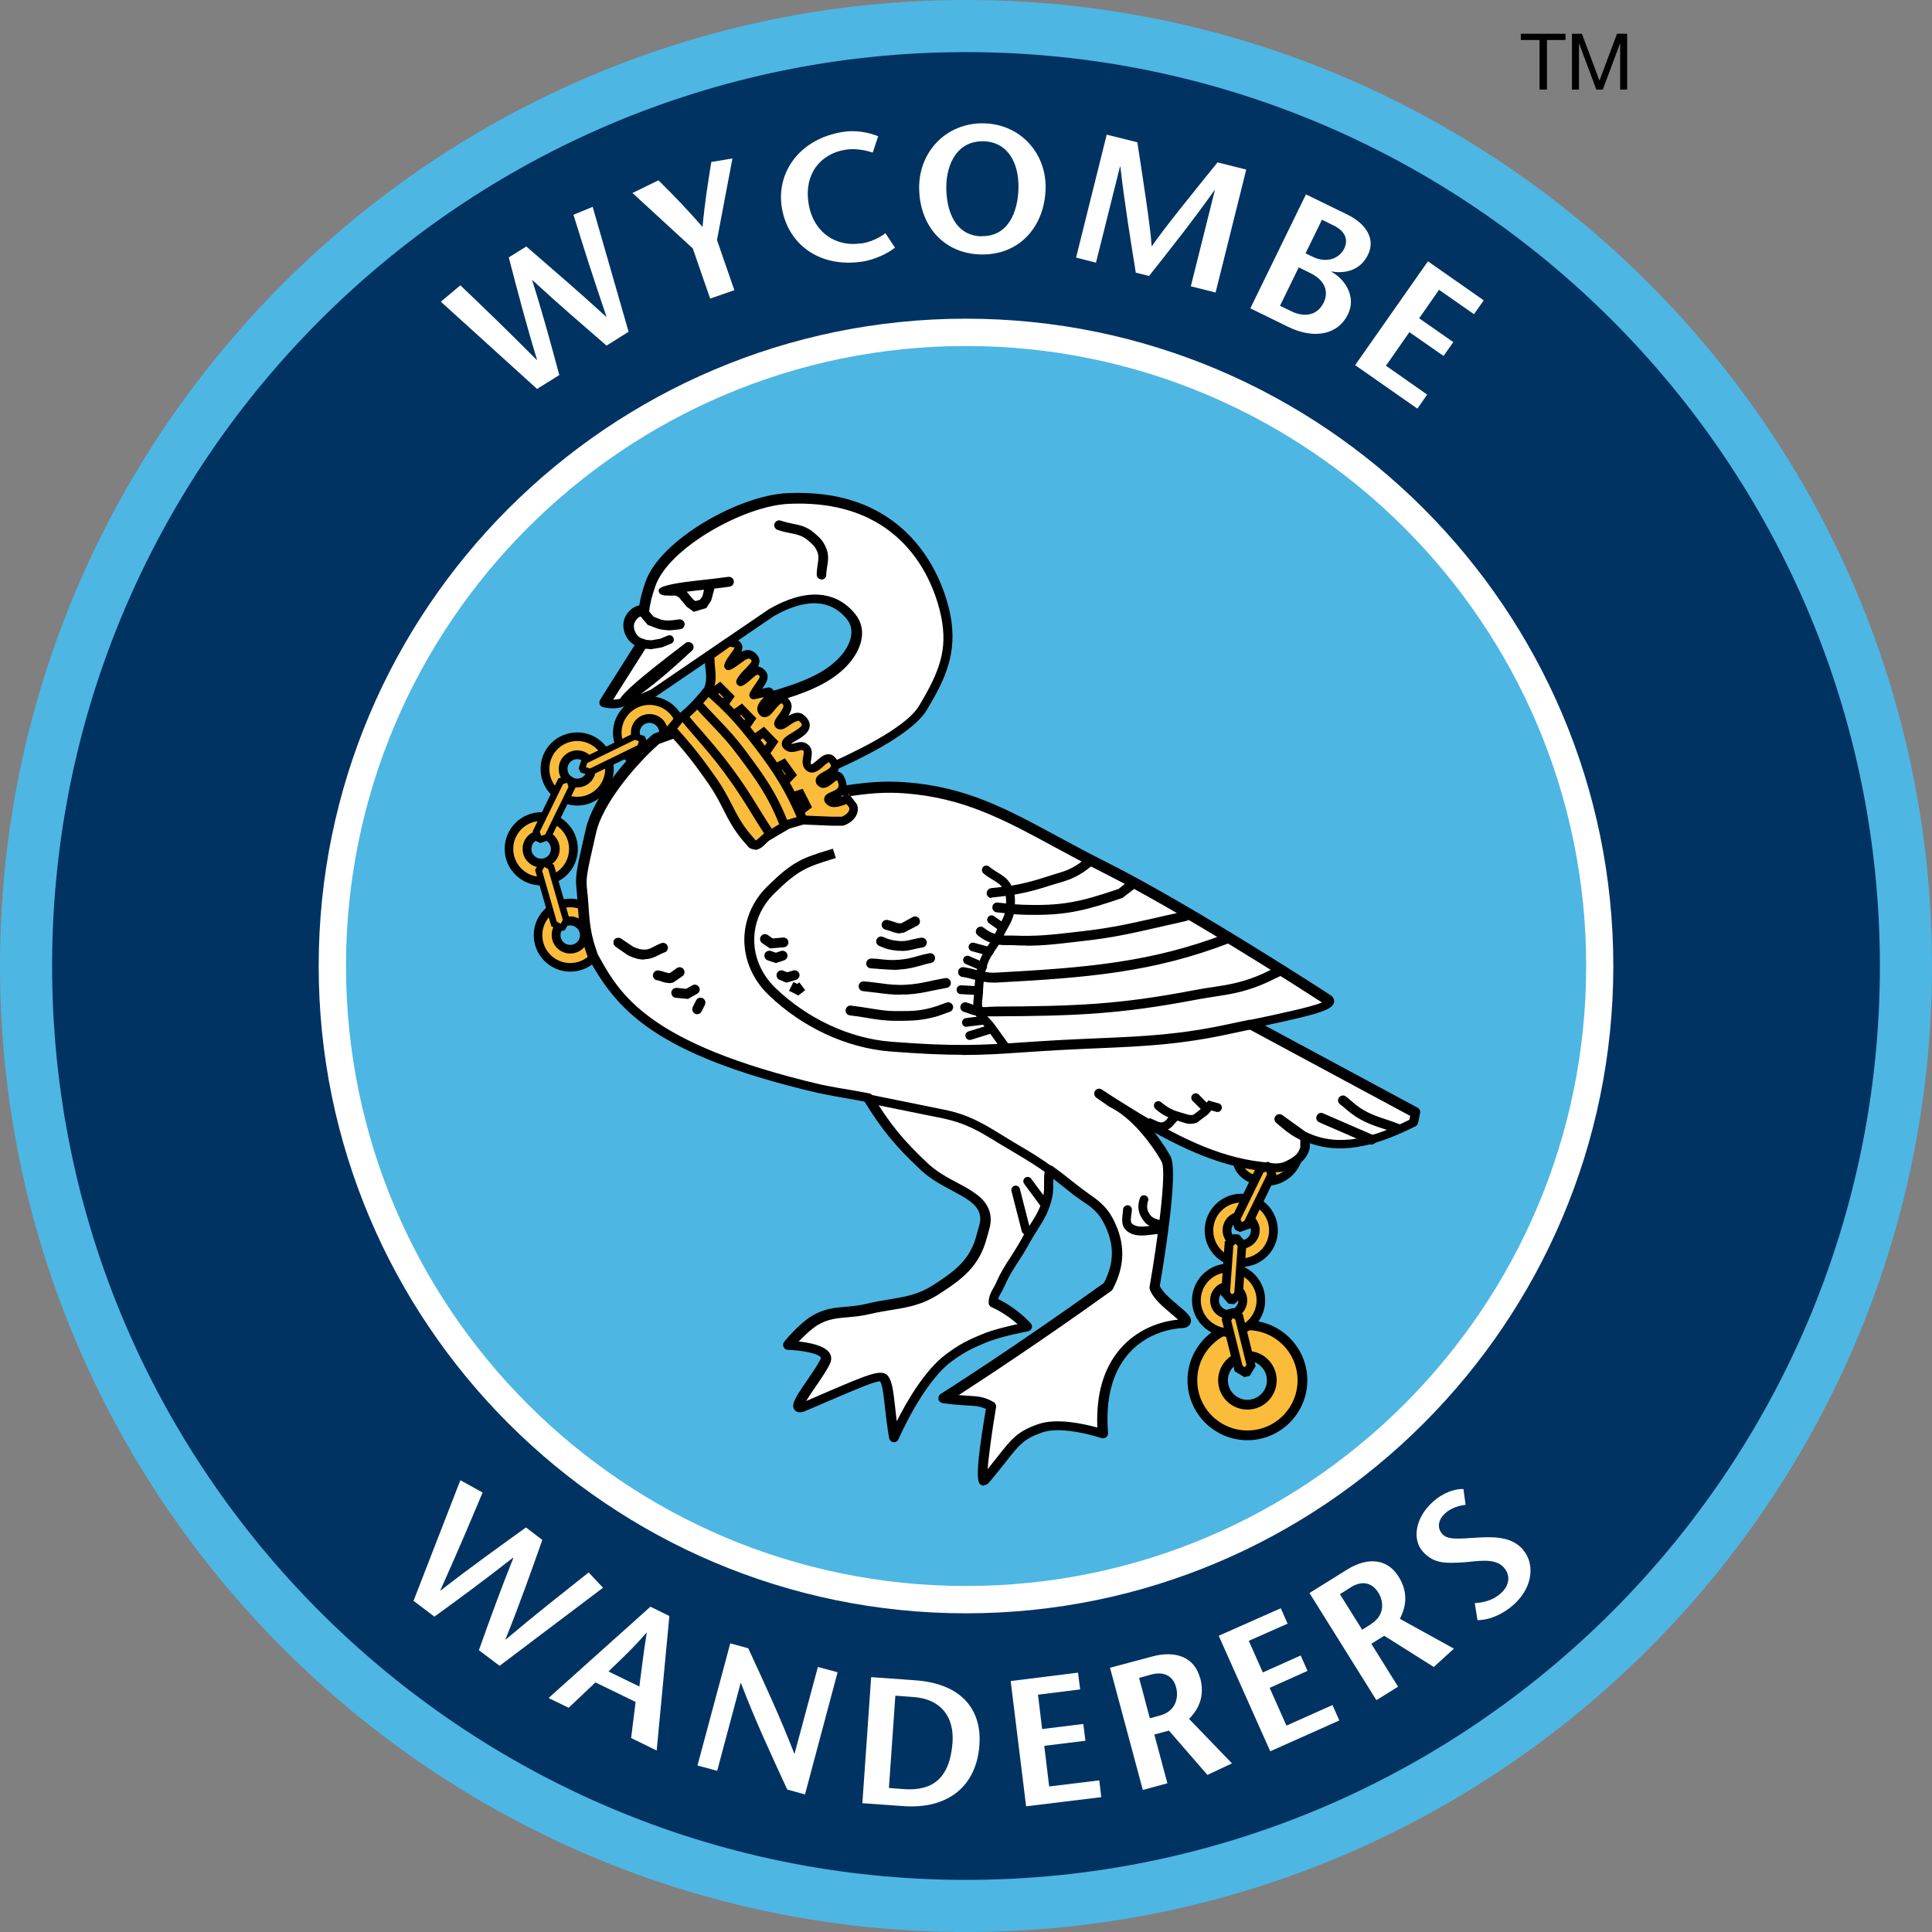 <?xml version="1.0" encoding="utf-8"?>
<svg xmlns="http://www.w3.org/2000/svg" height="99" viewBox="0 0 99 99" width="99">
  <rect x="0" y="0" width="99" height="99" fill="#808080" stroke="none"/>
  <defs>
    <style>.d,.e,.f,.g,.h,.i,.j{stroke-width:0px;}.d,.g{fill:#fabc3a;}.e{fill:#4eb6e3;}.f{fill:#000;}.g,.i{fill-rule:evenodd;}.h{fill:#003362;}.i,.j{fill:#fff;}.k{opacity:0;}</style>
  </defs>
  <g id="a">
    <g class="k">
      <rect class="j" height="99" width="99" x="0" y="-.05"/>
    </g>
  </g>
  <g id="b">
    <path class="h" d="M1.33,49.5C1.33,22.9,22.9,1.33,49.5,1.33s48.16,21.57,48.16,48.17-21.56,48.17-48.16,48.17S1.33,76.1,1.33,49.5"/>
    <path class="e" d="M49.5,99C22.21,99,0,76.79,0,49.5S22.21,0,49.5,0s49.5,22.21,49.5,49.5-22.2,49.5-49.5,49.5ZM49.5,2.67C23.68,2.67,2.67,23.68,2.67,49.5s21.01,46.83,46.83,46.83,46.83-21.01,46.83-46.83S75.32,2.67,49.5,2.67Z"/>
    <path class="e" d="M17.03,49.5c0-17.94,14.54-32.47,32.47-32.47s32.48,14.54,32.48,32.47-14.54,32.47-32.48,32.47-32.47-14.54-32.47-32.47"/>
    <path class="j" d="M49.5,82.67c-18.29,0-33.17-14.88-33.17-33.17S31.21,16.33,49.5,16.33s33.17,14.88,33.17,33.17-14.88,33.17-33.17,33.17ZM49.5,17.73c-17.52,0-31.77,14.25-31.77,31.77s14.25,31.77,31.77,31.77,31.78-14.25,31.78-31.77-14.26-31.77-31.78-31.77Z"/>
    <path class="j" d="M29.39,11.02c.52,1.68,1.05,3.35,1.69,5.21h-.02c-1.44-1.32-2.77-2.45-4.09-3.6l-.9.56c.44,1.69.88,3.38,1.45,5.25h-.02c-1.38-1.39-2.64-2.61-3.91-3.82l-1,.84,4.93,4.47,1.14-.71c-.42-1.56-.84-3.12-1.39-4.86h.02c1.34,1.24,2.57,2.29,3.79,3.35l1.13-.71-1.84-6.4-1,.41Z"/>
    <path class="j" d="M37.53,8.12l-1.08.18c-.17,1.05-.34,2.1-.45,3.33-.79-.91-1.52-1.66-2.26-2.39l-1.33.65,3.09,2.84.89,2.57,1.24-.43-.89-2.57.79-4.17Z"/>
    <path class="j" d="M44.12,12.47c-1.25.2-2.45-.53-2.69-2.06-.23-1.46.58-2.53,1.9-2.74.49-.08,1.05.03,1.39.15l.28-.84c-.48-.19-1.14-.33-1.81-.22-2.26.36-3.41,2.11-3.13,3.86.3,1.89,1.93,3.13,4.16,2.78.62-.1,1.28-.42,1.64-.71l-.49-.74c-.31.24-.75.45-1.24.53"/>
    <path class="j" d="M50.4,6.32c-1.87-.03-3.26,1.39-3.3,3.21-.03,1.94,1.18,3.47,3.18,3.51,1.99.03,3.26-1.46,3.3-3.4.03-1.82-1.32-3.29-3.18-3.32M50.3,12.11c-1.36-.03-1.82-1.31-1.81-2.56.02-1.2.59-2.33,1.89-2.31,1.3.02,1.83,1.17,1.81,2.37-.02,1.25-.53,2.52-1.89,2.49"/>
    <path class="j" d="M59.03,12.6h-.02c-.04-.88-.47-3.61-.73-5.31l-1.57-.39-1.57,6.3,1.02.26,1.23-4.92h.02c.22,1.92.51,3.68.79,5.43l.68.17c1.11-1.4,2.22-2.8,3.35-4.39h.02s-1.23,4.92-1.23,4.92l1.27.32,1.57-6.3-1.47-.37c-1.11,1.37-2.85,3.52-3.36,4.29"/>
    <path class="j" d="M68.23,13.93v-.02c.47.09,1.42.08,1.87-.86.39-.79-.08-1.58-1.07-2.06l-2.11-1.03-2.85,5.84,1.94.95c1.38.67,2.57.37,3.06-.64.44-.89-.13-1.79-.84-2.18M67.82,15.52c-.32.65-.98.75-1.63.44l-.6-.29.96-1.97.59.29c.64.31,1.01.85.68,1.54M67.27,13.16l-.37-.18.84-1.72.61.3c.51.25.78.66.53,1.18-.27.54-.94.75-1.61.42"/>
    <path class="j" d="M75.53,16.1l.5-.71-2.86-2-3.73,5.32,3.19,2.23.5-.72-2.11-1.48,1.2-1.72,1.75,1.22.5-.71-1.75-1.22,1.02-1.46,1.79,1.25Z"/>
    <path class="j" d="M30.17,80.57c-1.37,1.09-2.75,2.17-4.25,3.44h-.02c.73-1.82,1.31-3.46,1.89-5.1l-.84-.64c-1.41,1.02-2.83,2.03-4.37,3.23h-.02c.81-1.8,1.49-3.4,2.17-5.02l-1.14-.63-2.4,6.18,1.07.81c1.3-.94,2.6-1.9,4.03-3.02h.02c-.68,1.7-1.23,3.22-1.77,4.74l1.06.8,5.3-4-.74-.79Z"/>
    <path class="j" d="M28.13,87.02l1.01.49,1.37-1.3,2.06,1-.23,1.85,1.31.64.65-6.89-.97-.48-5.21,4.67ZM32.76,86.42l-1.58-.77c.65-.63,1.27-1.2,1.94-1.98h.02c-.17,1.04-.26,1.87-.38,2.76"/>
    <path class="j" d="M40.73,89.88h-.02c-.75-1.93-1.56-3.67-2.37-5.42l-.92-.25-1.68,6.26,1.01.27,1.2-4.49h.02c.74,1.94,1.56,3.69,2.37,5.45l.91.25,1.67-6.26-1.01-.27-1.2,4.46Z"/>
    <path class="j" d="M46.87,86.1l-2.23-.16-.45,6.46,2.11.15c2.29.16,3.75-1.03,3.89-3.16.11-1.56-.69-3.11-3.32-3.29M46.34,91.68l-.79-.06.33-4.73.94.07c1.36.1,2.08.98,1.99,2.32-.13,1.8-.98,2.5-2.47,2.4"/>
    <path class="j" d="M53.76,91.53l-.25-2.07,2.11-.26-.11-.86-2.11.26-.21-1.76,2.16-.27-.11-.86-3.45.43.79,6.42,3.85-.47-.1-.86-2.55.31Z"/>
    <path class="j" d="M61.49,85.98c-.28-1.06-1.24-1.42-2.44-1.1l-2.17.58,1.68,6.26,1.26-.34-.67-2.5.75-.2,1.97,2.27,1.26-.59-2.2-2.28c.5-.51.82-1.17.57-2.1M59.43,87.91l-.51.14-.55-2.07.65-.18c.5-.13,1.07-.03,1.25.68.12.45.03,1.2-.84,1.43"/>
    <path class="j" d="M65.91,88.4l-.85-1.91,1.94-.87-.35-.79-1.94.87-.72-1.62,1.99-.88-.35-.79-3.18,1.41,2.64,5.92,3.54-1.58-.35-.79-2.35,1.05Z"/>
    <path class="j" d="M71.66,80.78c-.58-.93-1.6-1-2.65-.34l-1.91,1.19,3.43,5.49,1.11-.69-1.37-2.2.66-.41,2.54,1.6,1.03-.94-2.77-1.53c.33-.63.44-1.36-.07-2.17M70.25,83.23l-.45.28-1.14-1.82.57-.36c.44-.28,1.01-.34,1.4.28.25.4.38,1.14-.38,1.61"/>
    <path class="j" d="M78.05,79.41c-.53-.59-1.24-.69-2.35-.62-.96.06-1.52.13-1.8-.19-.25-.28-.24-.71.17-1.07.28-.25.68-.38,1.03-.42l-.11-.81c-.42-.02-1.05.18-1.59.68-.87.79-1.06,1.9-.48,2.54.58.64,1.24.58,2.04.54.66-.04,1.62-.27,2.09.25.41.45.25.99-.15,1.34-.44.39-.91.46-1.33.5l.14.87c.65,0,1.35-.34,1.85-.79,1.09-.98,1.03-2.2.49-2.8"/>
    <path class="d" d="M28.5,47.91c0,.4.33.72.72.72s.73-.32.73-.72-.33-.72-.73-.72-.72.32-.72.72M27.57,47.91c0-.91.74-1.65,1.65-1.65s1.65.74,1.65,1.65-.74,1.65-1.65,1.65-1.65-.74-1.65-1.65"/>
    <path class="f" d="M29.22,49.79c-1.03,0-1.87-.84-1.87-1.87s.84-1.87,1.87-1.87,1.88.84,1.88,1.87-.84,1.87-1.88,1.87ZM29.22,46.49c-.79,0-1.43.64-1.43,1.43s.64,1.43,1.43,1.43,1.43-.64,1.43-1.43-.64-1.43-1.43-1.43ZM29.22,48.86c-.52,0-.95-.42-.95-.95s.42-.95.95-.95.95.42.95.95-.43.95-.95.95ZM29.22,47.42c-.28,0-.5.22-.5.5s.22.5.5.5.5-.22.5-.5-.23-.5-.5-.5Z"/>
    <path class="d" d="M63.33,59.14c0-.91.35.58,1.27.58s1.97-1.74,1.97-.83-.74,1.65-1.65,1.65-1.58-.49-1.58-1.4"/>
    <path class="f" d="M64.92,60.76c-1.1,0-1.81-.64-1.81-1.62,0-.19,0-.44.2-.51.19-.07.31.09.45.27.18.24.46.59.84.59.35,0,.8-.38,1.13-.66.36-.31.6-.51.85-.4.21.1.21.37.21.46,0,1.03-.84,1.87-1.88,1.87ZM63.58,59.38c.1.59.59.93,1.34.93s1.42-.63,1.43-1.4c-.09.07-.22.17-.32.26-.4.34-.9.77-1.42.77-.46,0-.8-.3-1.02-.56Z"/>
    <path class="d" d="M32.56,37.54c0,.4.33.72.72.72s.73-.32.73-.72-.33-.72-.73-.72-.72.32-.72.72M31.63,37.54c0-.91.74-1.65,1.65-1.65s1.65.74,1.65,1.65-.74,1.65-1.65,1.65-1.65-.74-1.65-1.65"/>
    <path class="f" d="M33.28,39.42c-1.03,0-1.87-.84-1.87-1.87s.84-1.87,1.87-1.87,1.88.84,1.88,1.87-.84,1.87-1.88,1.87ZM33.28,36.12c-.79,0-1.43.64-1.43,1.43s.64,1.43,1.43,1.43,1.43-.64,1.43-1.43-.64-1.43-1.43-1.43ZM33.28,38.49c-.52,0-.95-.42-.95-.95s.42-.95.95-.95.95.42.95.95-.43.95-.95.95ZM33.28,37.04c-.28,0-.5.22-.5.5s.22.5.5.5.5-.22.5-.5-.23-.5-.5-.5Z"/>
    <path class="i" d="M35.26,33.14c-1.02.94-1.76,1.59-2.88,2.41l-.19.34c-.43.21-.75.25-1.21.15l1.94-3.06c-.54-.08-.88-.77-.62-1.25.15-.28.38-.43.69-.44.08-.53.16-.82.33-1.34.7-2.04,4.64-4.27,7.03-4.39,6-.29,7.72,4.09,8.1,5.99.37,1.86-.19,3.1-1.16,4.73-.98,1.64-5.58,3.36-5.67,3.51l1.73.76c1.15-.17,1.96-.24,2.97-.17,3.98.28,6.28,2.08,10.28,4.08,4.46,2.23,11.42,6.78,11.42,6.78.55.33-1.98.83-3.94,1.24l8.43,4.54-.1.5c-1.99,1-4.13,1.71-6.13.4-.31-.21-.46-.37-.75-.6l1.32.95v.52c-.1.46-.4.68-.82.9-.49.25-.87.14-1.42.08-2.62-.3-5.09-1.65-8.3-3.74l.65.45c1.45.69,2.59,2.54,2.79,2.94.4.81-.6,6.53-.6,6.53.27.87,2.32,1.83,1.35,1.9-1.55.1-4.34,1.25-3.99,5.63,0,0-2.04-.71-3.23-.28-1.31.47-1.35.9-2.81,2.63-.41.49.32-3.77.32-3.77-.67-.41-.99-.2-2.46-.42,0,0,3.79-2.39,8.43-5.73.62-1.17.62-2.23,0-3.39-.44-.84-1.06-1.05-1.8-1.65-.45-.37-.82-.66-1.19-.92-.12.45.02.83-.09,1.35-.2.98-.67,1.41-1.15,2.29-.48.89-.9,1.32-1.3,2.25-.15.34-.35.52-.35.9,0,0,.9.35,1.75,1.25,0,0-1.41.25-2.25.6-.74.3-1.15.52-1.8,1-1.55,1.15-2.79,4.09-2.79,4.09-.27-1.57-.25-2.61-.5-2.99-.22-.33-1.23.18-4.15,1.42-.94.4.79-1.57,1.12-2.36.31-.72-1.91-.79-1.91-.79,0,0,.73-.89,1.34-1.26.94-.57,1.68-.34,2.74-.6,1.37-.34,2.3-.23,3.49-1,1.18-.76,1.99-1.38,2.34-2.74.12-.47.28-.78.13-1.24-.34-1.01-1.98-1.27-3.07-2.3-1.3-1.22-1.96-2.02-2.89-3.54-.74-.15-1.38-.23-2.51-.47-8.71-2.05-10.32-4.5-11.59-6.81-.37-1.06-.43-1.61-.5-2.67-.09-1.46-.26-.82.41-3.74.35-1.55,2.07-3.57,3.34-4.7,0,0,3.47-1.25,5.75-2.09,1.97-.56,3.08-1.04,3.88-1.92.6-.66.91-1.57.35-2.26-1.1-1.35-2.69-1-4.07-.2l-6.05,4.12c-1.25.58-.9.38-1.45.44-.59.07,3.24-2.83,3.24-2.83"/>
    <path class="f" d="M50.42,76.13s-.08,0-.12-.03c-.18-.08-.41-.19.22-3.9-.29-.14-.52-.16-.95-.18-.31-.02-.71-.04-1.27-.12-.1-.02-.19-.09-.21-.2-.02-.1.02-.21.11-.27.04-.02,3.81-2.41,8.37-5.69.55-1.07.54-2.03-.03-3.11-.28-.54-.64-.79-1.1-1.1-.2-.14-.41-.28-.64-.47-.32-.26-.59-.47-.83-.66,0,.06,0,.13,0,.19,0,.22.01.46-.05.75-.15.72-.44,1.17-.74,1.65-.14.22-.28.44-.43.71-.2.38-.39.67-.58.96-.25.38-.48.75-.71,1.27-.05.12-.11.22-.16.31-.07.12-.13.22-.15.33.32.15,1,.53,1.66,1.23.06.07.09.16.06.25-.03.09-.1.15-.19.17-.01,0-1.39.25-2.19.59-.7.29-1.1.49-1.74.96-1.47,1.1-2.7,3.96-2.71,3.98-.04.1-.15.17-.26.15-.11-.01-.2-.1-.22-.21-.11-.64-.17-1.19-.22-1.64-.07-.6-.12-1.08-.24-1.26-.18-.05-1.19.38-2.59.98-.37.16-.78.34-1.24.53-.09.04-.38.16-.55-.05-.21-.26.03-.64.66-1.55.28-.41.57-.83.68-1.09.01-.03,0-.04,0-.05-.13-.21-.98-.37-1.69-.39-.1,0-.18-.06-.22-.15-.04-.09-.03-.19.03-.26.03-.04.76-.93,1.41-1.32.64-.39,1.19-.43,1.77-.48.33-.03.67-.06,1.04-.15.44-.11.83-.17,1.2-.23.77-.13,1.44-.23,2.22-.73,1.13-.73,1.9-1.3,2.23-2.59.02-.09.05-.17.07-.26.1-.33.16-.54.06-.85-.16-.49-.74-.79-1.41-1.15-.52-.28-1.11-.59-1.59-1.05-1.3-1.22-1.96-2.02-2.88-3.5-.28-.06-.56-.1-.86-.16-.43-.07-.91-.16-1.55-.29-8.45-1.98-10.32-4.32-11.76-6.94,0-.01-.01-.02-.02-.04-.38-1.08-.44-1.63-.51-2.73-.02-.28-.04-.48-.05-.65-.07-.73-.08-.78.47-3.17.36-1.56,2.02-3.6,3.42-4.83.02-.02.05-.04.08-.05,0,0,3.47-1.25,5.75-2.09,1.8-.51,2.99-.98,3.78-1.85.49-.54.83-1.33.34-1.93-1.06-1.3-2.62-.79-3.75-.14l-6.03,4.11s-.02.01-.04.02c-.95.44-1.03.45-1.27.45-.06,0-.12,0-.24.01-.38.15-.71.16-1.15.07-.08-.02-.15-.07-.18-.15-.03-.08-.02-.16.02-.23l1.77-2.8c-.19-.11-.35-.28-.45-.49-.17-.33-.17-.71-.01-1,.16-.29.39-.48.7-.55.07-.45.16-.74.31-1.19.74-2.16,4.78-4.44,7.26-4.56,2.68-.13,4.81.63,6.35,2.25,1.39,1.47,1.87,3.25,2.01,3.94.4,2.02-.27,3.36-1.19,4.91-.8,1.33-3.71,2.65-5.11,3.28-.06.03-.12.06-.18.08l1.17.51c1.09-.16,1.93-.23,2.96-.16,3.14.22,5.23,1.36,7.89,2.8.78.42,1.59.86,2.49,1.31,4.42,2.22,11.38,6.75,11.45,6.8.2.12.2.29.19.36-.06.38-.7.6-3.54,1.2l7.82,4.21c.1.05.15.16.13.27l-.1.5c-.02.08-.06.14-.13.18-1.67.83-3.57,1.54-5.42.87v.18s0,.04,0,.05c-.14.61-.56.87-.96,1.07-.48.25-.89.19-1.31.14-.08-.01-.16-.02-.25-.03-1.8-.21-3.5-.88-5.44-1.96.43.55.73,1.05.83,1.24.41.82-.37,5.52-.56,6.62.13.32.6.71.94,1,.46.38.74.62.64.9-.08.25-.38.27-.48.27-.39.02-1.74.19-2.72,1.33-.82.95-1.17,2.31-1.03,4.04,0,.08-.03.17-.1.22-.07.05-.16.07-.24.04-.02,0-1.97-.67-3.06-.28-.92.33-1.15.62-1.84,1.5-.22.28-.5.63-.86,1.06-.08.09-.17.13-.25.13ZM49.06,71.48c.2.02.37.03.53.04.53.03.86.05,1.33.33.09.05.14.16.12.26-.2,1.18-.38,2.48-.43,3.17.2-.25.37-.46.51-.64.72-.91,1.01-1.29,2.07-1.66.96-.34,2.38-.01,3.04.17-.07-1.7.32-3.05,1.18-4.04,1.03-1.19,2.41-1.44,2.96-1.49-.1-.09-.23-.2-.34-.29-.43-.36-.97-.81-1.12-1.29-.01-.04-.01-.08,0-.12.38-2.18.89-5.84.62-6.38-.15-.3-1.08-1.82-2.28-2.6-.03-.02-.07-.04-.1-.06-.1-.06-.19-.11-.29-.16-.01,0-.02-.01-.03-.02l-.65-.45c-.11-.08-.14-.23-.07-.35s.23-.15.35-.07c.33.22.66.43.98.63.03.02.05.03.08.05,2.73,1.72,4.87,2.77,7.14,3.03.09.01.18.02.26.03.4.06.67.09,1.02-.09.38-.19.6-.36.69-.7v-.37c-.16-.08-.31-.17-.46-.26-.22-.15-.37-.27-.52-.4-.08-.07-.16-.13-.25-.21-.11-.09-.13-.24-.04-.35.08-.11.24-.13.35-.05l1.18.85c1.75.88,3.59.25,5.33-.61l.04-.2-8.27-4.45c-.09-.05-.15-.15-.13-.26.02-.1.09-.19.2-.21l.3-.06c1.09-.23,2.81-.59,3.38-.83-1.14-.74-7.23-4.66-11.23-6.66-.91-.46-1.72-.9-2.5-1.32-2.6-1.41-4.66-2.52-7.68-2.74-1.01-.07-1.81,0-2.92.17-.05,0-.09,0-.14-.02l-1.73-.76c-.07-.03-.12-.09-.14-.16s-.01-.15.03-.21c.06-.1.12-.13.79-.43,1.25-.56,4.17-1.88,4.88-3.08,1.04-1.74,1.47-2.86,1.13-4.55-.29-1.43-1.7-6.09-7.84-5.79-2.28.11-6.14,2.26-6.81,4.22-.18.53-.25.79-.32,1.29-.02.12-.12.21-.23.22-.23.01-.38.1-.49.31-.08.15-.08.35.02.54.09.19.25.31.42.34.08.01.16.07.19.14.04.08.03.17-.02.24l-1.73,2.73c.12,0,.24-.01.36-.05.18-.31.89-.98,3.35-2.85.11-.08.26-.06.35.04.09.1.08.26-.02.35-.92.85-1.63,1.48-2.63,2.23.13-.06.31-.14.55-.25l6.03-4.11c1.85-1.07,3.41-.98,4.41.25.69.85.27,1.89-.36,2.59-.87.96-2.13,1.46-4,2-2.11.78-5.27,1.92-5.69,2.07-1.37,1.22-2.91,3.16-3.22,4.53-.53,2.31-.53,2.35-.46,3,.02.17.04.38.06.67.07,1.07.12,1.57.48,2.58,1.12,2.04,2.53,4.58,11.41,6.67.62.13,1.1.21,1.53.28.34.06.65.11.98.18.07.01.13.06.16.11.92,1.49,1.56,2.28,2.85,3.49.44.41.97.7,1.48.97.73.39,1.42.76,1.65,1.43.15.45.05.79-.05,1.15-.02.08-.05.16-.07.24-.38,1.46-1.25,2.12-2.45,2.89-.86.56-1.61.68-2.41.81-.36.06-.74.12-1.16.22-.42.1-.78.13-1.12.16-.54.05-1.01.08-1.55.41-.32.2-.69.56-.95.83.56.06,1.33.21,1.58.59.1.16.11.34.03.52-.13.3-.43.75-.73,1.18-.16.23-.36.53-.5.76.37-.16.71-.3,1.02-.44,2.29-.98,2.91-1.25,3.21-.79.18.28.24.76.32,1.48.03.24.06.5.09.79.49-.97,1.42-2.61,2.52-3.43.68-.51,1.12-.73,1.85-1.03.55-.23,1.33-.41,1.82-.52-.68-.6-1.31-.86-1.32-.86-.1-.04-.16-.13-.16-.23,0-.33.12-.54.23-.74.05-.08.09-.16.14-.26.24-.56.49-.94.75-1.34.18-.28.36-.56.56-.92.15-.29.3-.52.45-.75.3-.48.54-.85.67-1.48.05-.23.04-.42.04-.63,0-.23-.01-.46.06-.73.02-.08.08-.15.16-.17.08-.03.17-.02.23.03.35.25.72.54,1.21.93.21.17.41.31.6.45.47.33.91.63,1.26,1.28.65,1.24.65,2.39,0,3.63-.02.03-.04.06-.08.09-3.53,2.54-6.6,4.55-7.85,5.36Z"/>
    <path class="g" d="M34.77,36.85c.67-.42,1.51-1.51,1.51-1.51.24-.63.03-1.06.06-1.74l.95-.67.39.06c.46.22-.27.75-.45,1.23.5-.22.96-.98,1.35-.56s-.39.73-.67,1.29c.42-.19.7-.79,1.07-.5.38.3-.11.62-.39,1.18l.67-.23c.4.16-.55.79-.23,1.07.36.3.51-.89.95-.73l.39.33c.22.4-.79.7-.51,1.07.29.38.75-.55,1.18-.34l.28.23c.39.49-1.49.83-1.01,1.23.28.24.67-.18.95.06.3.26-.14.76.17,1.01.38.32.93-.73,1.24-.34.31.39-1.06.89-.62,1.12.33.18.55-.49.9-.34l.28.23c.3.41-1.05.68-.73,1.07.27.32.88-.43,1.07-.06l.06.33-.17-.73c.11.31.33.47.28.79-.06.34-.24.56-.56.67h-.56l-1.46-.06-.79.23-.97.57c-.34.18-.52.63-.87.46l-.3-.34c-.82-.95-1.12-1.61-1.85-2.64-.79-1.12-1.24-1.74-2.04-2.85l.41-.59Z"/>
    <path class="f" d="M49.29,54.05c-.98,0-2.12-.05-3.67-.17-2.25-.18-4.52-1.24-6.24-2.9-.79-.76-1.23-1.76-1.24-2.8,0-1.01.4-1.98,1.15-2.73,1.34-1.33,1.85-1.49,3.22-1.91l.17-.05.15.48-.17.05c-1.32.41-1.76.55-3.01,1.79-.65.65-1.01,1.49-1,2.37,0,.9.39,1.77,1.08,2.44,1.64,1.58,3.8,2.59,5.93,2.76,3.31.26,4.7.17,6.8.03.58-.04,1.21-.08,1.94-.12.7-.04,1.34-.06,1.94-.09,2.3-.1,4.11-.17,6.75-.75.29-.06.61-.13.95-.2l.1.49c-.34.07-.66.14-.94.2-2.68.59-4.51.67-6.83.77-.6.03-1.24.05-1.93.09-.73.04-1.36.08-1.94.12-1.14.08-2.07.14-3.21.14Z"/>
    <path class="d" d="M62.67,70.73c0,.69.56,1.25,1.25,1.25s1.25-.56,1.25-1.25-.56-1.25-1.25-1.25-1.25.56-1.25,1.25M61.1,70.73c0-1.56,1.26-2.82,2.82-2.82s2.82,1.26,2.82,2.82-1.26,2.82-2.82,2.82-2.82-1.26-2.82-2.82"/>
    <path class="f" d="M63.92,73.8c-1.69,0-3.07-1.38-3.07-3.07s1.38-3.07,3.07-3.07,3.07,1.38,3.07,3.07-1.38,3.07-3.07,3.07ZM63.92,68.16c-1.42,0-2.57,1.15-2.57,2.57s1.15,2.57,2.57,2.57,2.57-1.15,2.57-2.57-1.15-2.57-2.57-2.57ZM63.92,72.23c-.83,0-1.5-.67-1.5-1.5s.67-1.5,1.5-1.5,1.5.67,1.5,1.5-.67,1.5-1.5,1.5ZM63.92,69.73c-.55,0-1,.45-1,1s.45,1,1,1,1-.45,1-1-.45-1-1-1Z"/>
    <path class="f" d="M53.65,60.13c-.49-.35-.99-.67-1.74-1.11-.28-.16-.53-.32-.77-.46-.96-.59-1.65-1.01-2.86-1.26l-3.7-.75.09-.44,3.7.75c1.29.26,2.04.73,3,1.32.24.14.48.3.76.46.76.44,1.27.77,1.77,1.13l-.26.36Z"/>
    <path class="d" d="M62.24,66.63c0,.4.33.72.73.72s.72-.32.72-.72-.33-.72-.72-.72-.73.32-.73.72M61.31,66.63c0-.91.74-1.65,1.65-1.65s1.65.74,1.65,1.65-.74,1.65-1.65,1.65-1.65-.74-1.65-1.65"/>
    <path class="f" d="M62.96,68.5c-1.03,0-1.88-.84-1.88-1.87s.84-1.88,1.88-1.88,1.87.84,1.87,1.88-.84,1.87-1.87,1.87ZM62.96,65.2c-.79,0-1.43.64-1.43,1.43s.64,1.43,1.43,1.43,1.43-.64,1.43-1.43-.64-1.43-1.43-1.43ZM62.96,67.58c-.52,0-.95-.42-.95-.95s.43-.95.95-.95.95.42.95.95-.42.95-.95.95ZM62.96,66.13c-.28,0-.5.22-.5.5s.23.5.5.5.5-.22.5-.5-.22-.5-.5-.5Z"/>
    <path class="d" d="M27,43.5c0,.4.33.72.72.72s.73-.32.73-.72-.33-.72-.73-.72-.72.32-.72.72M26.08,43.5c0-.91.74-1.65,1.65-1.65s1.65.74,1.65,1.65-.74,1.65-1.65,1.65-1.65-.74-1.65-1.65"/>
    <path class="f" d="M27.73,45.37c-1.03,0-1.87-.84-1.87-1.87s.84-1.88,1.87-1.88,1.88.84,1.88,1.88-.84,1.87-1.88,1.87ZM27.73,42.07c-.79,0-1.43.64-1.43,1.43s.64,1.43,1.43,1.43,1.43-.64,1.43-1.43-.64-1.43-1.43-1.43ZM27.73,44.45c-.52,0-.95-.42-.95-.95s.42-.95.95-.95.95.42.95.95-.43.95-.95.95ZM27.73,43c-.28,0-.5.22-.5.5s.22.5.5.5.5-.22.5-.5-.23-.5-.5-.5Z"/>
    <path class="d" d="M28.85,39.4c0,.4.33.72.73.72s.72-.32.72-.72-.33-.72-.72-.72-.73.32-.73.72M27.92,39.4c0-.91.74-1.65,1.65-1.65s1.65.74,1.65,1.65-.74,1.65-1.65,1.65-1.65-.74-1.65-1.65"/>
    <path class="f" d="M29.58,41.28c-1.03,0-1.88-.84-1.88-1.88s.84-1.87,1.88-1.87,1.87.84,1.87,1.87-.84,1.88-1.87,1.88ZM29.58,37.97c-.79,0-1.43.64-1.43,1.43s.64,1.43,1.43,1.43,1.43-.64,1.43-1.43-.64-1.43-1.43-1.43ZM29.58,40.35c-.52,0-.95-.42-.95-.95s.43-.95.95-.95.95.42.95.95-.42.95-.95.95ZM29.58,38.9c-.28,0-.5.22-.5.5s.23.5.5.5.5-.22.5-.5-.22-.5-.5-.5Z"/>
    <path class="d" d="M62.87,63.05c0,.4.33.72.72.72s.73-.32.73-.72-.33-.73-.73-.73-.72.33-.72.73M61.95,63.05c0-.91.74-1.65,1.65-1.65s1.65.74,1.65,1.65-.74,1.65-1.65,1.65-1.65-.74-1.65-1.65"/>
    <path class="f" d="M63.6,64.92c-1.03,0-1.87-.84-1.87-1.87s.84-1.88,1.87-1.88,1.88.84,1.88,1.88-.84,1.87-1.88,1.87ZM63.6,61.62c-.79,0-1.43.64-1.43,1.43s.64,1.43,1.43,1.43,1.43-.64,1.43-1.43-.64-1.43-1.43-1.43ZM63.6,63.99c-.52,0-.95-.42-.95-.95s.42-.95.95-.95.95.43.95.95-.43.95-.95.95ZM63.6,62.55c-.28,0-.5.23-.5.5s.22.5.5.5.5-.22.5-.5-.23-.5-.5-.5Z"/>
    <path class="f" d="M51.49,53.85c-.07,0-.14-.03-.18-.09l-.29-.4c-.14-.19-.26-.37-.44-.61-.08-.1-.16-.19-.23-.27-.16-.17-.33-.34-.42-.64-.08-.28-.06-.49-.03-.72,0-.08.02-.16.02-.26v-.08c.04-.53.06-.89.24-1.44.13-.39.31-.66.48-.91.13-.19.26-.38.37-.63.07-.16.15-.3.22-.43.17-.31.3-.56.32-.95.01-.33.02-.51-.11-.8-.12-.27-.31-.38-.57-.54-.15-.09-.32-.19-.48-.33-.09-.08-.1-.22-.02-.32.08-.09.22-.1.32-.02.14.12.28.2.42.29.28.17.57.34.75.75.16.37.16.62.14,1-.02.49-.19.81-.38,1.14-.07.12-.14.25-.21.4-.13.28-.27.49-.41.69-.17.25-.32.47-.42.8-.16.49-.18.81-.21,1.32v.08c-.01.1-.02.2-.03.29-.02.2-.04.34.02.53.06.2.17.31.31.46.08.09.18.19.27.31.17.24.3.42.44.61l.29.4c.07.1.05.24-.05.31-.04.03-.09.04-.13.04Z"/>
    <path class="f" d="M45.95,52.31c-.6,0-1.05-.07-1.52-.15-.27-.05-.55-.09-.88-.13-.14-.02-.24-.14-.22-.28.02-.14.14-.24.28-.22.35.04.63.09.91.13.49.08.92.16,1.53.15h.1c.59,0,.95-.01,1.53-.16.2-.05.34-.1.5-.16.1-.04.2-.07.33-.12.13-.04.27.03.32.16.04.13-.03.27-.16.32-.12.04-.22.07-.31.11-.17.06-.32.12-.54.17-.64.16-1.04.17-1.64.18h-.1s-.06,0-.1,0ZM50.51,52.1c-.09,0-.18,0-.29-.02-.23-.03-.39-.08-.56-.14-.08-.03-.16-.06-.27-.09-.13-.04-.21-.18-.17-.31.04-.13.18-.21.31-.17.11.03.21.06.29.1.15.05.27.1.45.12.17.02.29.02.44,0,.08,0,.16,0,.26-.01,4.14-.02,6.35-.1,10.22-.84.36-.07.67-.12.97-.16.78-.12,1.39-.22,2.23-.55.25-.1.42-.18.62-.28.11-.06.23-.11.38-.18.13-.06.28,0,.33.12.06.13,0,.28-.12.33-.14.06-.25.12-.36.17-.2.1-.39.19-.66.3-.9.36-1.57.46-2.34.58-.29.05-.61.09-.96.16-3.91.74-6.15.83-10.31.85-.09,0-.16,0-.24,0-.08,0-.15,0-.23,0ZM35.72,51.97s-.08,0-.11-.03c-.12-.06-.17-.21-.11-.34l.17-.34c.06-.12.21-.17.34-.11.12.06.17.21.11.34l-.17.34c-.04.09-.13.14-.23.14ZM35.27,51.19l-.64-.06c-.14-.01-.24-.14-.23-.28.01-.14.14-.24.28-.23l.48.05.32-.18c.12-.07.27-.03.34.09.07.12.03.27-.09.34l-.46.26ZM46.14,50.97c-.43,0-.77-.04-1.13-.09-.24-.03-.49-.06-.78-.09-.14-.01-.24-.13-.23-.27.01-.14.13-.24.27-.23.31.02.56.06.81.09.44.06.82.11,1.35.08.5-.03.84-.1,1.25-.19.23-.05.46-.1.75-.15.14-.02.27.07.29.21.02.14-.07.27-.21.29-.27.05-.5.1-.72.14-.41.09-.79.17-1.33.2-.11,0-.21,0-.31,0ZM34.27,50.37c-.15,0-.27-.04-.38-.08-.08-.03-.15-.05-.22-.06-.14-.02-.23-.15-.21-.29.02-.14.15-.23.29-.21.12.02.22.05.31.08.12.04.19.06.27.05l.35-.25c.11-.08.27-.06.35.06.08.11.06.27-.06.35l-.46.32c-.09.03-.16.04-.24.04ZM40.31,50.36l-.36-.15c-.13-.05-.19-.2-.14-.33.05-.13.2-.19.33-.14l.2.08.31-.09c.13-.04.27.04.31.17s-.04.27-.17.31l-.48.14ZM50.89,50.35c-.39,0-.68-.08-.99-.16-.18-.05-.37-.1-.59-.13-.14-.02-.23-.15-.21-.29.02-.14.15-.23.29-.21.24.04.45.09.63.14.32.08.61.16,1,.14,4.64-.25,7.97-.52,11.82-2,.13-.05.28.01.33.14.05.13-.01.28-.14.33-3.91,1.51-7.28,1.79-11.97,2.04-.05,0-.11,0-.16,0ZM45.76,49.69c-.22,0-.41-.02-.61-.03-.16-.01-.32-.03-.52-.04-.14,0-.25-.12-.24-.26,0-.14.13-.25.26-.24.21,0,.38.02.54.04.29.03.54.05.88.02.39-.03.65-.1.96-.19.17-.05.36-.1.58-.14.14-.03.27.06.3.19.03.14-.06.27-.19.3-.21.04-.38.09-.55.14-.32.09-.62.17-1.05.2-.13.01-.25.02-.36.02ZM39.76,49.35l-.42-.14c-.13-.04-.2-.19-.16-.32.04-.13.19-.2.32-.16l.26.09.26-.09c.13-.04.27.03.32.16s-.03.27-.16.32l-.42.14ZM33.04,49.17c-.34,0-.53-.07-.82-.2l-.04-.02-.64-.44c-.11-.08-.14-.24-.07-.35.08-.11.24-.14.35-.07l.62.42c.23.1.37.15.59.15.19,0,.32-.07.49-.16.11-.05.22-.12.37-.17.13-.05.28.02.32.15.05.13-.02.28-.15.32-.11.04-.21.09-.31.14-.2.1-.41.21-.72.21ZM46.19,48.72c-.05,0-.11,0-.16,0-.38-.03-.62-.09-.98-.25-.13-.06-.19-.2-.13-.33.06-.13.2-.19.33-.13.31.14.49.18.82.21.26.02.44-.02.68-.08.14-.03.28-.07.45-.09.14-.02.27.08.29.21.02.14-.08.27-.21.29-.15.02-.28.05-.41.08-.21.05-.41.1-.66.1ZM39.47,48.61l-.41-.28c-.12-.08-.15-.23-.07-.35.08-.12.23-.15.35-.07l.26.18.53-.05c.14,0,.26.09.27.23.01.14-.09.26-.23.27l-.71.06ZM52.58,48.45c-.22,0-.45,0-.71-.02-.09,0-.18,0-.25,0-.2,0-.39,0-.64-.06-.36-.1-.57-.2-.88-.44-.11-.09-.13-.24-.04-.35.09-.11.24-.13.35-.04.25.19.4.27.69.35.19.05.32.05.51.05.09,0,.18,0,.28,0,1.23.05,1.98-.04,3.12-.17l.43-.05c1.51-.17,2.45-.39,3.75-.68.29-.07.6-.14.93-.21l.56-.13c.14-.03.27.06.3.19.03.14-.05.27-.19.3l-.56.13c-.33.07-.64.14-.93.21-1.32.3-2.27.52-3.81.69l-.43.05c-.93.11-1.61.19-2.49.19ZM46.13,47.83c-.19,0-.34-.06-.48-.11-.09-.03-.17-.06-.27-.08-.14-.03-.22-.16-.2-.3.03-.14.16-.22.3-.2.13.03.24.07.34.1.14.05.24.09.37.07l.58-.32c.12-.07.28-.02.34.1.07.12.02.28-.1.34l-.69.36c-.07.01-.13.02-.19.02ZM53.08,46.88c-.22,0-.46,0-.7-.01-.34-.01-.58-.04-.84-.07-.14-.02-.29-.03-.46-.05-.14-.01-.24-.13-.23-.27.01-.14.13-.25.27-.23.18.02.33.03.47.05.26.03.49.05.81.06,1.98.07,2.93-.13,4.92-.81l.5-.4c.11-.09.27-.07.35.04.09.11.07.27-.04.35l-.61.47c-1.8.62-2.82.87-4.44.87ZM50.81,46.02c-.13,0-.24-.1-.25-.23-.01-.14.09-.26.23-.28,1.16-.11,1.82-.25,2.92-.61.14-.04.26-.08.38-.12.38-.11.65-.19,1.03-.42.17-.1.28-.19.42-.3.07-.06.14-.12.23-.19.11-.08.27-.06.35.05.08.11.06.27-.05.35-.08.06-.15.12-.22.17-.14.11-.27.22-.48.34-.43.26-.76.36-1.14.47-.11.03-.23.07-.37.11-1.14.37-1.82.51-3.03.63,0,0-.02,0-.03,0Z"/>
    <polygon class="f" points="40.91 51.01 40.43 50.77 40.66 50.32 40.85 50.42 40.96 50.34 41.26 50.74 40.91 51.01"/>
    <path class="f" d="M58.49,63.31c-.23,0-.45-.04-.66-.17-.39-.25-.34-.63-.3-.95,0-.07.02-.14.02-.22,0-.12.12-.21.24-.21.12,0,.22.12.21.24,0,.08-.02.17-.03.24-.04.33-.04.43.1.51.23.14.5.11.85.07-.11-.05-.22-.13-.31-.26-.28-.35-.35-.73-.2-1.16.04-.12.16-.18.28-.14.12.04.18.17.14.28-.09.29-.06.51.13.74.09.12.19.15.37.21.1.03.22.07.34.13.08.04.13.13.12.22.04.04.06.1.06.16,0,.12-.11.22-.23.22-.21,0-.42.02-.62.05-.17.02-.34.04-.51.04ZM52.58,63.27c-.1,0-.19-.07-.22-.17l-.53-2.07c-.03-.12.04-.24.16-.27.12-.03.24.04.27.16l.53,2.07c.03.12-.04.24-.16.27-.02,0-.04,0-.06,0ZM53.45,61.82c-.07,0-.14-.03-.18-.09l-.79-1.07c-.07-.1-.05-.24.05-.31.1-.07.24-.05.31.05l.79,1.07c.07.1.05.24-.05.31-.04.03-.09.04-.13.04ZM49.69,53.29c-.09,0-.18-.06-.21-.16-.04-.12.03-.24.15-.28l1.07-.33c.12-.04.24.03.28.15.04.12-.03.24-.15.28l-1.07.33s-.05.01-.07.01ZM49.52,52.62c-.11,0-.21-.08-.22-.2-.02-.12.07-.23.19-.25l.89-.11c.12-.02.23.07.25.19.02.12-.07.23-.19.25l-.89.11s-.02,0-.03,0ZM50.14,50.99s0,0-.01,0l-.9-.05c-.12,0-.22-.11-.21-.24,0-.12.12-.22.24-.21l.9.05c.12,0,.22.11.21.24,0,.12-.11.21-.22.21ZM50.37,49.76s-.06,0-.09-.02c-.31-.13-.48-.21-.79-.34-.11-.05-.17-.18-.12-.29.05-.11.18-.17.29-.12.3.13.48.21.78.34.11.05.17.18.12.29-.04.08-.12.14-.21.14ZM50.7,48.97s-.04,0-.06,0l-.84-.23c-.12-.03-.19-.15-.16-.27.03-.12.15-.19.27-.16l.84.23c.12.03.19.15.16.27-.03.1-.12.17-.22.17ZM51.37,47.74s-.09-.01-.13-.04l-.56-.39c-.1-.07-.13-.21-.05-.31.07-.1.21-.13.31-.05l.56.39c.1.07.13.21.05.31-.04.06-.11.09-.18.09Z"/>
    <path class="f" d="M59.5,57.96c-.19,0-.34-.07-.48-.14-.08-.04-.16-.08-.25-.1l.12-.43c.13.04.23.09.32.13.16.08.24.11.35.09.12-.03.18-.09.28-.22.06-.07.14-.16.24-.24l.28.35c-.07.06-.12.12-.18.19-.12.14-.26.3-.53.36-.06.01-.11.02-.17.02Z"/>
    <path class="f" d="M61.02,57.59c-.18,0-.33-.05-.48-.1-.06-.02-.12-.04-.18-.06-.49-.14-.77-.28-1.15-.6-.09-.08-.11-.22-.03-.32.08-.1.22-.11.32-.03.34.28.56.4.98.52.07.02.14.04.21.06.21.07.32.1.47.06l.37-.29-.42-.42c-.09-.09-.09-.23,0-.32.09-.09.23-.09.32,0l.4.41.09-.11.53.15c.12.03.19.16.15.28-.03.12-.16.19-.28.15l-.25-.07-.17.2-.57.43c-.11.04-.21.05-.3.05Z"/>
    <path class="f" d="M70.28,58.65s-.07,0-.1-.02l-2.58-1.12c-.13-.06-.19-.2-.13-.33.06-.13.2-.19.33-.13l2.58,1.12c.13.06.19.2.13.33-.04.09-.13.15-.23.15ZM71.63,58.09s-.06,0-.1-.02c-.27-.11-.5-.19-.73-.26-.43-.14-.84-.28-1.34-.6-.22-.15-.37-.27-.52-.4-.08-.07-.17-.15-.28-.23-.11-.09-.13-.24-.04-.35.09-.11.24-.13.35-.04.12.09.21.17.3.25.15.13.27.23.47.36.44.28.8.4,1.22.54.24.08.48.16.76.27.13.05.19.2.14.33-.04.1-.13.16-.23.16Z"/>
    <path class="d" d="M29.1,39.91l.08.04.13.38-1.25,2.57-.38.13-.08-.04-.13-.38,1.25-2.57.38-.13Z"/>
    <path class="f" d="M27.68,43.2l-.21-.1-.17-.51,1.31-2.7.51-.17.21.1.17.51-1.31,2.7-.51.17ZM27.66,42.62l.07.21.21-.07,1.19-2.44-.07-.21-.21.07-1.19,2.44Z"/>
    <path class="d" d="M32.9,37.85l.04.08-.13.38-2.57,1.25-.38-.13-.04-.08.13-.38,2.57-1.25.38.13Z"/>
    <path class="f" d="M30.26,39.75l-.51-.17-.1-.21.17-.51,2.7-1.31.51.17.1.21-.17.51-2.7,1.31ZM30.02,39.31l.21.07,2.44-1.19.07-.21-.21-.07-2.44,1.19-.07.21Z"/>
    <path class="d" d="M27.8,44.25l.09-.03.35.19.79,2.75-.19.35-.09.03-.34-.19-.79-2.75.19-.35Z"/>
    <path class="f" d="M28.72,47.72l-.47-.26-.83-2.88.26-.47.23-.06.47.26.83,2.88-.26.47-.23.06ZM28.54,47.23l.19.11.11-.2-.75-2.61-.2-.11-.11.2.75,2.61Z"/>
    <path class="d" d="M64.95,59.77l.08.04.13.38-1.25,2.57-.38.13-.08-.04-.13-.38,1.25-2.57.38-.13Z"/>
    <path class="f" d="M63.53,63.13l-.25-.12-.19-.55,1.33-2.74.55-.19.25.12.19.55-1.33,2.74-.55.19ZM63.57,62.48l.05.14.14-.05,1.17-2.4-.05-.14-.14.05-1.17,2.4Z"/>
    <path class="d" d="M63.28,63.47h.11s.26.31.26.31l-.18,2.56-.3.26h-.1s-.26-.31-.26-.31l.18-2.56.3-.26Z"/>
    <path class="f" d="M63.24,66.83l-.29-.03-.38-.43.19-2.75.44-.38.29.02.38.44-.19,2.74-.44.39ZM63.03,66.21l.1.12.12-.1.17-2.38-.1-.12-.12.1-.17,2.38Z"/>
    <path class="f" d="M33.4,33.27l-.57-.05c-.12,0-.22-.12-.21-.24s.12-.21.24-.21l.52.04.45-.08.39-.16c.11-.05.25,0,.29.12.05.11,0,.25-.12.29l-.46.19-.53.09Z"/>
    <path class="f" d="M34.22,32.29c-.16,0-.31-.02-.5-.07l-.53-.2-.43-.51c-.09-.11-.08-.27.03-.35.11-.09.27-.08.35.03l.35.41.38.15c.21.06.35.05.63.03l.29-.04c.14-.02.27.08.29.21.02.14-.08.27-.21.29l-.31.04c-.13.01-.24.02-.34.02ZM35.56,31.36l-.37-.27-.41-.49-.16-.08h-.34c-.26,0-.52-.01-.53-.27q-.01-.28,1.89-.49c.62-.07,1.26-.14,1.67-.2.14-.02.27.07.29.21.02.14-.07.27-.21.29-.21.03-.48.07-.78.1h0s-.17.62-.17.62l-.25.38-.64.19ZM35.55,30.74l.09.06.23-.07.13-.19.07-.3v-.02c-.13.01-.25.03-.38.04-.16.02-.33.04-.5.06l.35.42ZM42.1,29.69c-.14,0-.25-.11-.25-.25,0-.2.03-.37.05-.52.04-.26.07-.44-.03-.67-.11-.25-.23-.36-.48-.57-.28-.24-.55-.29-.89-.36-.19-.04-.42-.08-.66-.17-.13-.05-.2-.19-.15-.32.05-.13.19-.2.32-.15.21.07.4.11.58.15.36.07.74.14,1.12.47.28.23.46.4.61.75.16.37.12.67.07.96-.02.14-.05.28-.05.44,0,.14-.11.25-.25.25Z"/>
    <path class="d" d="M63.05,67.29l.1-.03.34.2.62,2.49-.2.34-.1.03-.34-.2-.62-2.49.2-.34Z"/>
    <path class="f" d="M63.77,70.57l-.5-.3-.67-2.67.3-.5.28-.07.5.3.66,2.67-.3.5-.28.07ZM63.66,69.98l.13.08.08-.13-.57-2.31-.13-.08-.08.13.58,2.31Z"/>
    <path class="f" d="M39.29,42.92c-.3-.46-.54-.85-.77-1.22-.43-.7-.81-1.3-1.4-2.1-.54-.73-.96-1.21-1.44-1.77-.26-.3-.54-.62-.85-1l.34-.29c.31.38.59.7.85.99.49.57.92,1.06,1.47,1.8.61.82.99,1.43,1.42,2.13.23.37.47.76.77,1.21l-.37.25ZM39.99,42.38c-.6-1.52-1.15-2.3-2.16-3.65-.52-.7-.95-1.15-1.45-1.67-.28-.29-.56-.59-.89-.96l.33-.3c.32.36.61.66.88.94.49.51.95.99,1.49,1.71,1.03,1.38,1.6,2.18,2.22,3.75l-.42.16ZM40.9,42.04c-.63-1.48-1.2-2.42-2.33-3.88-.85-1.1-1.4-1.69-2.44-2.6l.16-.18h0s.04-.03.04-.03l.11-.12s.02.02.03.02l.44-.32.74.75-.28.4c.54.54.99,1.05,1.57,1.8,1.16,1.49,1.74,2.46,2.39,3.98l-.41.18ZM36.8,35.56c.08.07.16.15.24.22l.03-.04-.21-.22-.05.03Z"/>
    <path class="f" d="M38.69,43.53c-.08,0-.16-.02-.25-.06-.03-.01-.05-.03-.07-.05l-.3-.34c-.49-.59-.75-1.09-1.02-1.63-.2-.39-.41-.8-.72-1.26-.75-1.08-1.23-1.68-2.14-2.68-.07-.08-.08-.21,0-.29l.41-.5s.03-.03.05-.05c.57-.36,1.31-1.27,1.44-1.44.13-.35.1-.62.06-.96-.02-.2-.04-.42-.03-.67,0-.07.04-.14.09-.18l.95-.67s.1-.05.16-.04l.39.06s.05.01.07.02c.17.09.23.21.25.29.03.11,0,.22-.04.32.24-.12.5-.15.75.1.23.23.21.45.1.65.09.01.18.05.27.12.43.34.15.73-.05,1.02l.28-.06c.06-.01.12,0,.18.03.13.09.16.19.17.27.01.08,0,.16-.05.24.12-.1.25-.16.4-.15.16,0,.31.1.43.28.18.26.07.54-.07.78.25-.14.54-.25.79-.04.22.18.32.37.3.57-.03.35-.39.56-.71.75-.08.04-.18.1-.25.16.05,0,.11-.01.2-.04.19-.05.45-.12.68.08.25.21.19.52.16.72-.03.19-.04.25,0,.29.05,0,.21-.13.29-.2.18-.16.38-.34.63-.32.14.01.25.09.35.22.13.18.18.35.14.52-.01.06-.03.11-.06.15.01,0,.02,0,.03,0,.13.03.24.12.31.28.13.26.15.49.08.69-.05.14-.15.25-.26.33.02,0,.04-.01.05-.02.18-.07.3-.11.43-.04.03.02.06.05.08.08l.24.31s.03.04.04.07c.16.48-.22.9-.68,1.06-.02,0-.05.01-.08.01h-.56l-1.43-.06-.72.21-.95.56c-.1.05-.19.14-.27.22-.14.14-.32.31-.56.31ZM38.67,43.08c.05,0,.11-.03.27-.18.1-.1.22-.21.36-.29l.96-.57s.03-.02.05-.02l.79-.23s.05,0,.07,0l1.46.06h.51c.19-.08.42-.25.38-.46l-.14-.19s-.04.02-.06.02c-.27.1-.67.25-.95,0-.14-.12-.15-.24-.13-.32.03-.18.2-.25.36-.32.14-.06.31-.13.36-.25.04-.1-.01-.24-.06-.34,0-.01,0-.02-.01-.02-.05.03-.13.1-.19.14-.18.15-.49.41-.77.16-.13-.11-.14-.23-.13-.31.02-.2.22-.31.42-.42.14-.07.34-.19.36-.28,0-.03-.02-.09-.06-.16-.03-.03-.04-.04-.04-.04h0c-.05,0-.21.13-.29.21-.2.18-.54.48-.87.21-.25-.21-.2-.52-.16-.72.03-.18.04-.26,0-.3-.05-.04-.11-.03-.27.02-.19.05-.44.12-.67-.07-.14-.11-.17-.24-.16-.32.02-.24.26-.38.54-.55.18-.11.48-.29.49-.4,0-.03-.03-.1-.14-.19-.08-.06-.35.11-.49.21-.2.14-.36.25-.54.21-.08-.02-.15-.06-.2-.13-.13-.2.02-.39.17-.6.12-.16.31-.42.24-.52-.05-.08-.08-.08-.08-.08,0,0,0,0,0,0-.07,0-.26.22-.34.32-.17.21-.32.4-.55.39-.08,0-.19-.04-.28-.18-.21-.32.06-.62.24-.82,0-.01.02-.02.03-.03l-.48.11c-.08.02-.17-.01-.23-.08-.05-.07-.06-.16-.02-.24.1-.19.21-.35.31-.49.24-.34.22-.36.15-.42-.06-.05-.11-.05-.38.2-.13.12-.28.25-.46.34-.09.04-.19.02-.25-.05-.07-.07-.08-.17-.04-.26.12-.24.31-.43.48-.6.33-.34.31-.37.24-.43-.09-.09-.17-.08-.54.2-.15.11-.32.24-.51.32-.08.04-.18.02-.24-.04-.07-.06-.09-.16-.06-.24.07-.2.21-.39.33-.55.07-.1.17-.24.2-.31l-.25-.04-.79.56c0,.18.02.34.03.5.04.38.07.74-.1,1.2,0,.02-.02.04-.03.06-.03.05-.85,1.1-1.54,1.55l-.27.33c.84.93,1.31,1.54,2.04,2.58.33.48.55.9.76,1.31.26.51.51,1,.97,1.54l.26.3ZM43.26,41.01h0ZM43.26,41.01h0s0,0,0,0ZM42.85,39.95h0Z"/>
    <path class="f" d="M41.02,41.84l-.27-.36.3-.23-.14-.28-.35.11-.14-.43.71-.23.48.95-.6.45ZM40.32,40.26l-.32-.31.26-.27-.18-.25-.33.17-.2-.4.67-.34.62.86-.52.54ZM39.46,38.61l-.37-.25.21-.31-.21-.22-.29.21-.26-.36.61-.44.74.76-.42.61ZM38.34,37.42l-.37-.26.21-.31-.21-.22-.3.22-.26-.36.61-.44.74.76-.42.61Z"/>
    <path class="f" d="M78.88,2.05h-.95v-.32h2.29v.32h-.95v2.54h-.38v-2.54Z"/>
    <path class="f" d="M80.54,1.73h.52l.9,2.4.9-2.4h.52v2.86h-.36v-2.38h0l-.89,2.38h-.33l-.89-2.38h0v2.38h-.36V1.73Z"/>
  </g>
</svg>